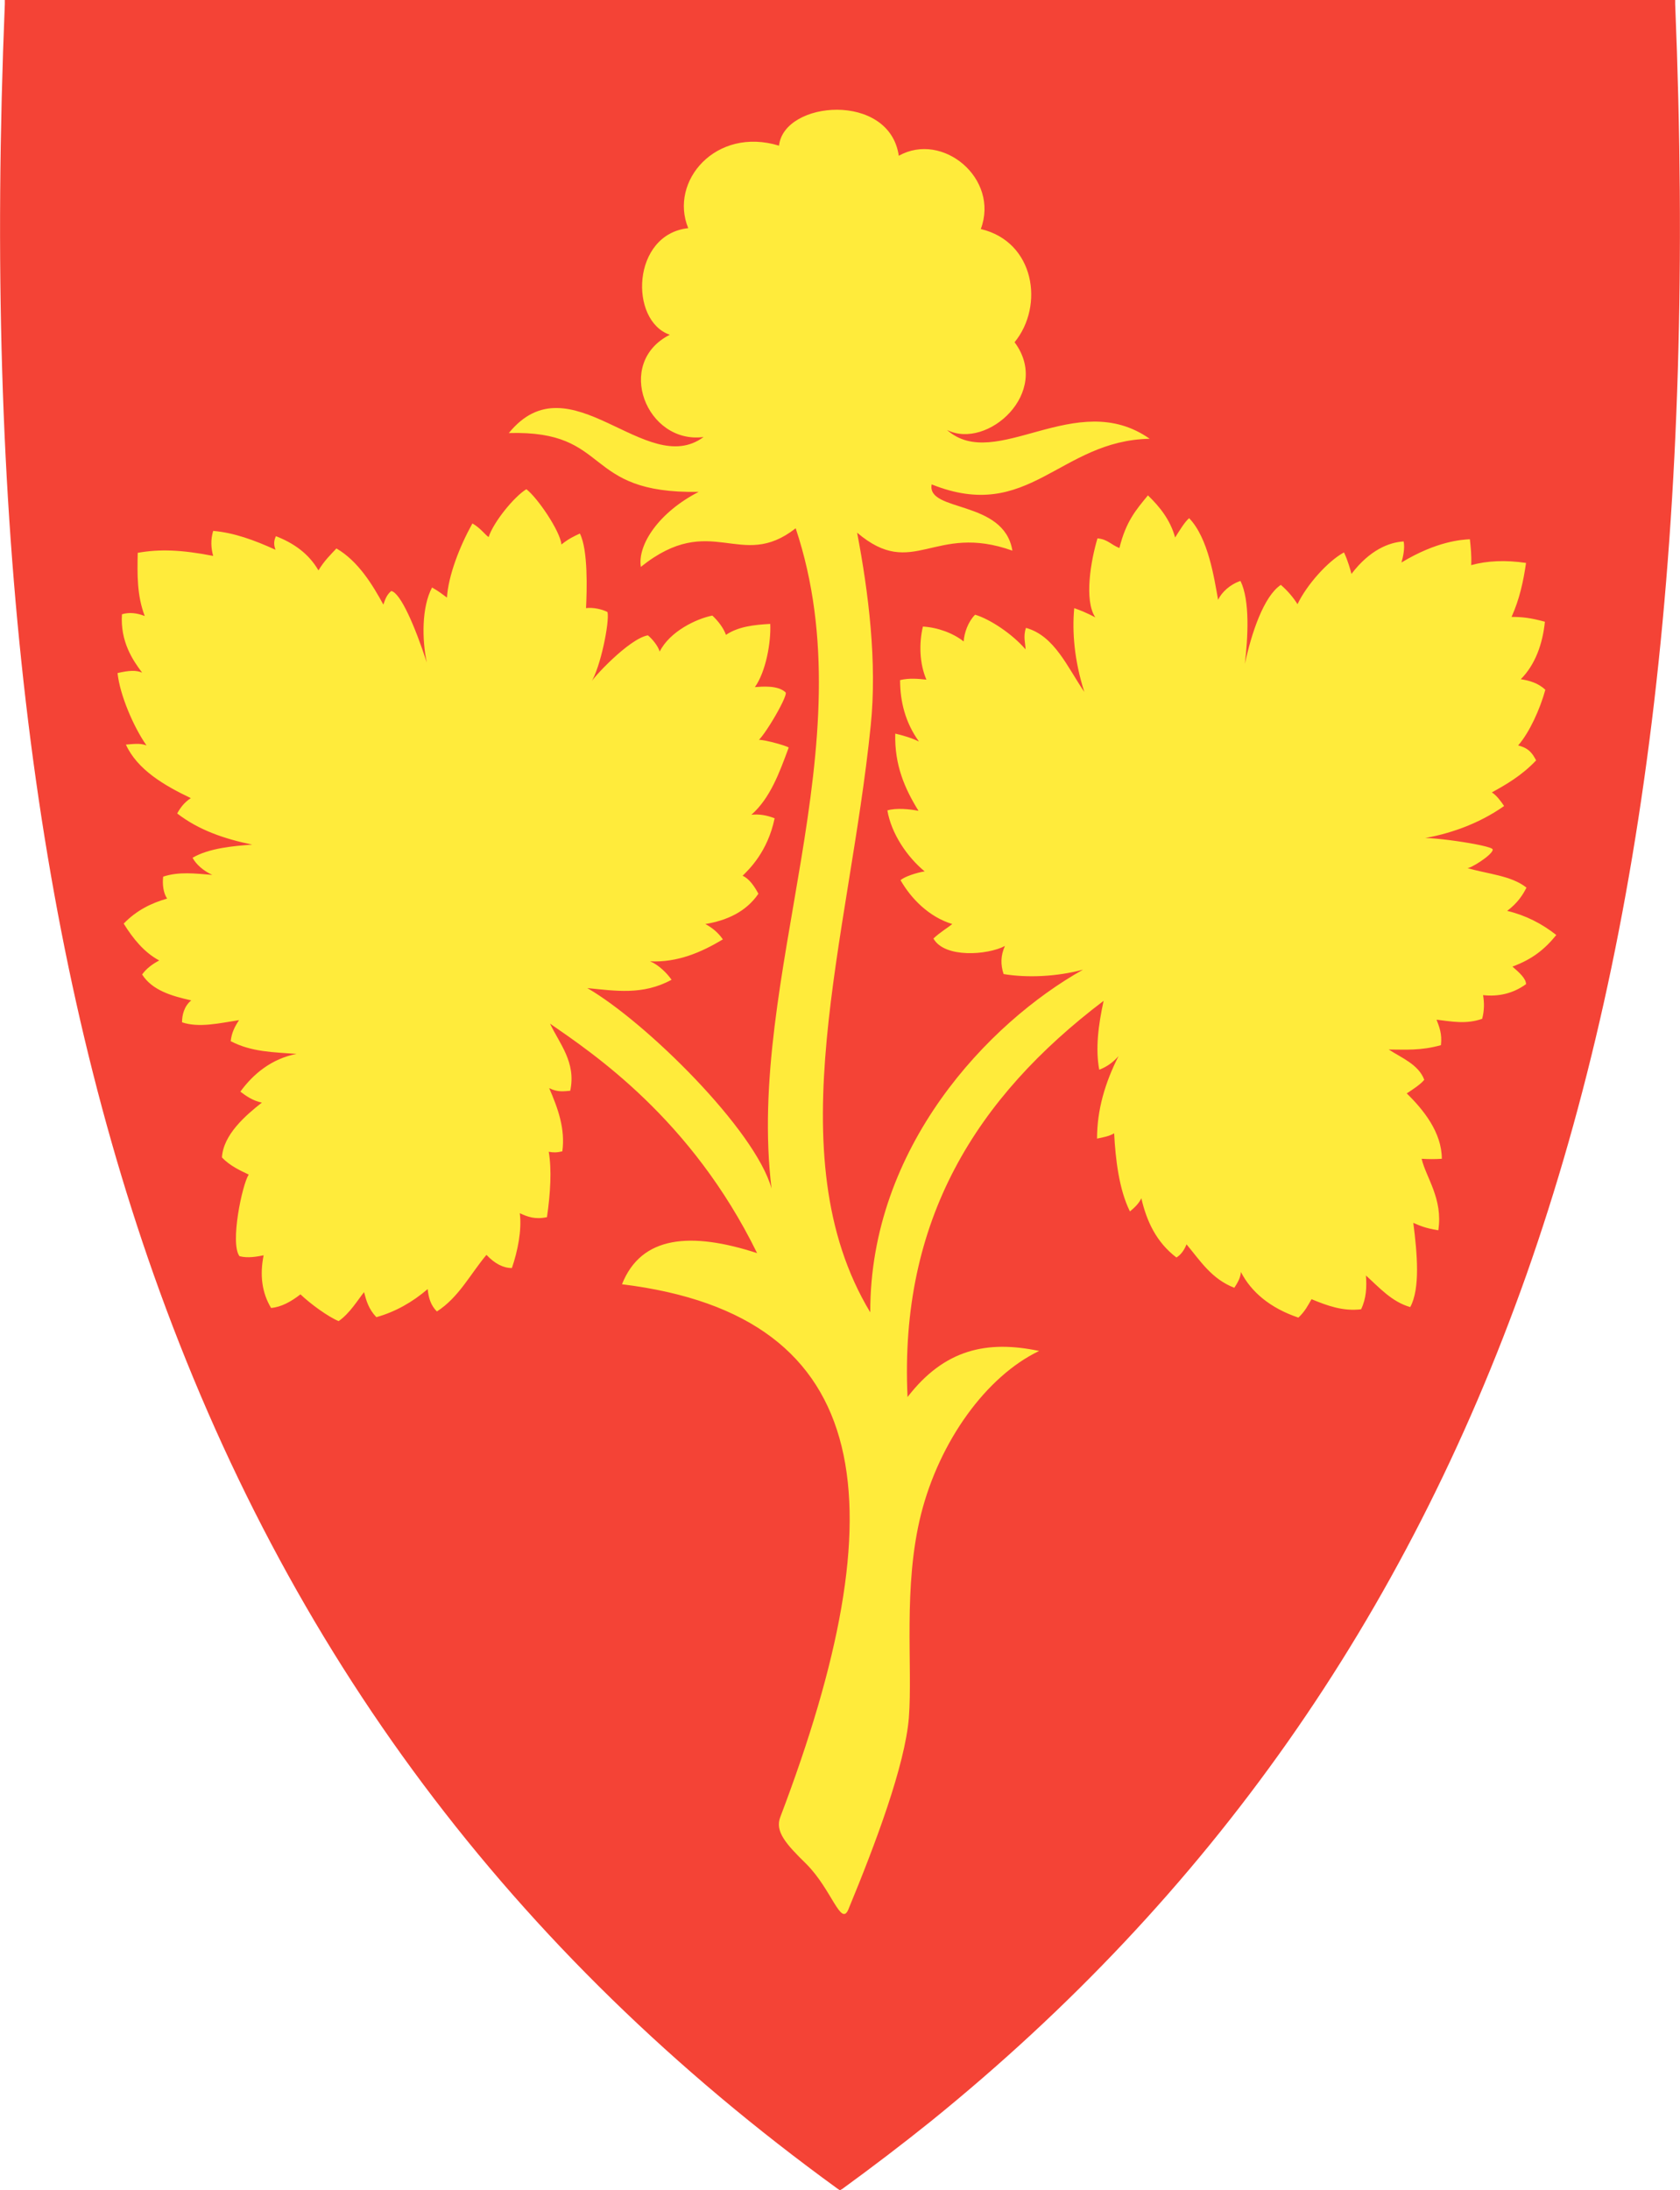 <?xml version="1.0" encoding="utf-8"?>
<!-- Generator: Adobe Illustrator 27.5.0, SVG Export Plug-In . SVG Version: 6.00 Build 0)  -->
<svg version="1.1"
	 id="svg2" xmlns:svg="http://www.w3.org/2000/svg" xmlns:cc="http://creativecommons.org/ns#" xmlns:rdf="http://www.w3.org/1999/02/22-rdf-syntax-ns#" xmlns:dc="http://purl.org/dc/elements/1.1/"
	 xmlns="http://www.w3.org/2000/svg" xmlns:xlink="http://www.w3.org/1999/xlink" x="0px" y="0px" viewBox="0 0 383 499.2"
	 style="enable-background:new 0 0 383 499.2;" xml:space="preserve">
<style type="text/css">
	.st0{fill:#F44336;}
	.st1{fill:#FFEB3B;}
</style>
<path class="st0" d="M381.9,0.9V0H381H191.5H2.1h-1v0.9C-3.7,117.5,7.4,212.2,35,290.4c30.5,86.2,81.5,154.4,155.9,208.4l0.6,0.4
	l0.3-0.2l0.2-0.1c7-5.1,13.7-10.2,20.3-15.5c63.5-51.4,108-114.7,135.7-192.9C375.6,212.2,386.7,117.5,381.9,0.9z"/>
<path id="path2827" class="st1" d="M116,98.7c13.9-17.1,31.3,10.6,44.4,0.9c-13,1.7-20.4-16.9-7.7-23.3c-9.3-3.2-8.7-22.9,4.2-24.3
	c-4.4-10.7,6.3-23.2,20.7-18.8c1.1-10.3,25.2-12.3,27.3,2.3c10-5.6,23,5.2,18.7,16.7c12.3,2.9,14.5,17.5,7.7,25.8
	c8.5,11.4-6.2,24.6-15.4,20c11.1,9.8,29.4-9.8,46.2,2c-20.6,0.4-27.5,19.3-49.7,10.4c-1.2,6.4,16.5,3.4,18.4,15.1
	c-17.9-6.4-22.6,6.8-35.4-4.1c2.6,13.6,4.6,29.6,3.1,44c-4.9,48.4-21.8,97.7-0.1,133.7c-0.1-37.6,26.9-66,48.5-78.1
	c-6,1.6-12.7,1.9-18.1,1c-0.7-2.1-0.7-4.2,0.3-6.4c-4,2.1-13.8,2.8-16.3-1.7c1.6-1.5,3.2-2.4,4.3-3.3c-5.3-1.6-9.4-5.8-11.8-10
	c0.9-0.8,3.6-1.7,5.5-2c-4-3.3-7.6-8.6-8.5-13.9c2-0.6,5.1-0.3,7.1,0.1c-3.1-5-5.5-10.4-5.3-17.6c1.7,0.4,3.5,0.9,5.4,1.8
	c-3.1-4.3-4.3-9.1-4.3-14c2.1-0.5,4.1-0.3,6-0.1c-1.6-3.7-1.7-8.3-0.8-12.1c3.4,0.2,6.9,1.5,9.3,3.4c0.1-1.9,1-4.5,2.6-6.1
	c3.4,1,8.5,4.4,11.5,7.9c0-1.3-0.6-2.9,0.1-4.9c6.5,1.8,9.4,8.9,13.3,14.6c-2.3-7.2-2.8-13.7-2.3-19.1c1.4,0.5,2.9,1.1,4.8,2.1
	c-2.6-3.9-1-13,0.5-18c2.3,0.2,3,1.4,5,2.2c1.5-6.1,3.8-8.7,6.5-12c2.7,2.6,5.1,5.6,6.2,9.6c0.9-1.4,2.2-3.6,3.2-4.4
	c4.4,4.6,5.7,13.7,6.6,18.6c0.8-1.7,2.7-3.5,5.1-4.3c2.2,4.5,1.7,12.9,1,18.9c1.5-7,4.3-15.4,8.2-18c1.5,1.3,2.8,2.8,3.8,4.4
	c2.1-4.4,6.9-9.8,10.6-11.8c0.9,1.9,1.5,4.1,1.7,4.9c4.2-5.5,8.6-7.2,11.9-7.4c0.3,1.5-0.1,3.4-0.5,4.8c8.1-4.9,13.8-5.2,15.6-5.3
	c0.2,1.9,0.4,3.7,0.3,5.9c3.6-1,7.8-1.2,12.5-0.5c-0.6,4.2-1.5,8.3-3.3,12.3c2.4,0,4.3,0.2,7.6,1.1c-0.5,5-2.2,9.8-5.5,13.1
	c2,0.3,4,0.9,5.6,2.4c-1.2,4.4-3.6,9.7-6.2,12.7c2.5,0.6,3.3,1.9,4.1,3.4c-3.3,3.5-7,5.6-10.1,7.3c1,0.6,2,1.9,2.8,3.1
	c-5.8,4.1-12.7,6.5-19.2,7.5c0.1-0.9,16.5,1.4,16.6,2.4c0.2,1.1-5.5,4.7-5.9,4.2c4.6,1.4,10.1,1.7,13.6,4.5c-0.8,1.6-2,3.5-4.4,5.3
	c4.2,1,7.9,2.9,11.2,5.5c-2.6,3.2-5.4,5.5-10,7.2c1.5,1.3,3.1,2.7,3.1,4c-2.9,2.1-6.2,2.9-9.8,2.5c0.3,1.7,0.3,3.5-0.2,5.4
	c-3.7,1.3-7,0.6-10.4,0.2c0.6,1.6,1.3,3.2,1,5.8c-4.6,1.3-8.1,1-11.9,1c2.9,1.9,6.8,3.4,8.1,6.9c-0.8,1-2.6,2.2-4,3.1
	c3.8,3.7,8,8.9,8,14.9c-1.5,0.1-3,0.1-4.6,0c1,4.3,4.9,9.1,3.8,16.3c-3.1-0.5-4.3-1.1-5.7-1.7c0.9,7,1.6,15-0.7,19.2
	c-4.2-1.2-7-4.4-10.1-7.2c0.2,2.6,0.1,5.2-1.1,7.7c-4.1,0.5-7.7-0.8-11.3-2.3c-0.8,1.4-1.5,2.8-3,4.2c-6.5-2.2-10.8-5.9-13.1-10.4
	c-0.1,1.4-0.8,2.5-1.5,3.6c-5.2-2-7.8-6.2-10.9-9.9c-0.5,1.3-1.3,2.4-2.3,3c-4.6-3.5-6.8-8.3-8-13.5c-0.5,1.1-1.5,2.1-2.6,3
	c-2.5-5-3.3-12-3.6-17.8c-1.2,0.7-2.5,0.9-3.9,1.2c0-6.5,1.8-12.7,4.9-18.8c-1.3,1.5-2.8,2.5-4.4,3.1c-0.9-4.8-0.2-10.2,1-15.7
	c-29,22-46.6,49.9-44.7,90.3c8.4-10.9,18.1-13,30-10.5c-12.1,5.8-22.7,20.6-26.9,37.1c-4.2,16.6-1.9,34.8-2.8,46.5
	c-0.9,10.9-7.6,28.7-13.8,43.7c-1.7,4-3.8-4.6-9.6-10.4c-4.6-4.5-7.2-7.4-5.9-10.7c26.8-70.5,22.5-114.2-36.1-121.4
	c4.4-11.1,15.7-12,30.8-7.1c-15-30.6-37.4-45.5-47.2-52.3c2.1,4.5,6,8.8,4.6,15.3c-1.4,0.1-2.8,0.4-4.8-0.6c2,4.6,3.7,9.3,3,14.4
	c-1.2,0.3-2.1,0.3-3.1,0.1c0.7,4.1,0.4,9.3-0.4,14.9c-2.7,0.6-4.5-0.1-6.2-0.9c0.5,3.9-0.5,8.7-1.8,12.5c-2,0-3.9-1-5.8-3
	c-3.7,4.4-6.3,9.7-11.3,12.9c-1.4-1.4-1.9-3.1-2.1-5.1c-3.5,3-7.4,5.2-11.7,6.4c-1.8-1.9-2.3-3.8-2.8-5.7c-1.4,1.7-3.2,4.8-5.8,6.6
	c-2.4-1-6.4-3.9-8.7-6.1c-2.2,1.7-4.4,2.9-6.7,3.1c-2.1-3.5-2.6-7.5-1.7-12c-1.5,0.3-3.6,0.7-5.5,0.2c-2.2-2.9,0.6-16.3,2.1-18.6
	c-1.9-0.9-4.3-2-6.1-3.9c0.3-5.2,5.4-9.6,9.1-12.5c-2-0.4-3.6-1.5-4.9-2.5c2.9-4,7.1-7.5,12.8-8.6c-5.2-0.4-10.2-0.4-15-2.9
	c0.2-1.9,0.9-3.3,1.9-4.8c-4.5,0.7-9.1,1.8-13,0.5c0-1.7,0.5-3.7,2.1-5c-4.5-1-8.9-2.3-11.2-5.9c1-1.4,2.4-2.4,3.9-3.2
	c-3.4-1.8-6-5-8.1-8.4c3-3.1,6.4-4.7,9.9-5.7c-0.9-1.3-1.1-3.4-0.9-5c3.6-1.2,7.4-0.7,11.2-0.4c-2-0.9-3.7-2.4-4.5-3.9
	c3.7-2.2,9.4-2.7,13.6-3c-6.3-1.3-12.2-3.3-17.1-7.1c0.7-1.3,1.6-2.5,3.1-3.5c-6.1-2.9-12.2-6.5-14.8-12.2c1.5-0.1,3.3-0.4,4.7,0.2
	c-3-4.3-6.1-11.6-6.6-16.5c2.6-0.6,4.2-0.7,5.6-0.1c-2.1-2.8-5-7-4.6-13.3c1.7-0.5,3.4-0.3,5.2,0.4c-1.8-4.7-1.7-9.5-1.6-14.4
	c5-0.9,10-0.7,17.2,0.7c-0.5-1.8-0.6-3.7,0-5.7c4.7,0.4,9.4,2.1,14.2,4.3c-0.3-0.9-0.5-1.8,0.1-3.1c4.1,1.6,7.5,4,9.7,7.8
	c1.4-2.3,2.8-3.6,4.1-5c5,2.9,8.3,8.4,10.7,12.8c0.4-1.2,0.8-2.3,1.8-3.1c2.1,0.4,5.4,8,8.1,16.3c-1.1-5.2-1.2-12.6,1.2-17.1
	c1.6,0.9,2.3,1.5,3.4,2.3c0.3-5,2.9-11.7,5.8-16.9c1.8,1,3,2.7,3.7,3.1c1.1-3.4,5.8-9.2,8.6-10.9c2.5,1.9,7.7,9.5,8,12.6
	c1.6-1.3,2.9-1.9,4.2-2.5c1.9,3.7,1.6,13.1,1.4,17c1.5-0.2,3.6,0.2,4.9,0.9c0.5,2.2-1.6,12.7-3.8,16.1c0.1-0.7,8.6-10,13-10.8
	c1,0.8,2.3,2.4,2.7,3.7c2.3-4.6,8.4-7.5,12-8.2c1.3,1.2,2.6,2.9,3.1,4.4c2.8-1.9,6.4-2.3,10.1-2.5c0.2,4.2-1,10.9-3.5,14.4
	c1.5-0.1,5.2-0.5,7,1.2c0.7,0.8-6.3,12.5-6.8,11.1c-0.4-1.1,7.6,1.2,7.5,1.5c-2.1,5.7-4.2,11.5-8.5,15.3c1.8-0.2,3.5,0.1,5.3,0.8
	c-1.6,7.7-5.9,11.7-7.3,13.1c1.6,0.7,2.8,2.6,3.6,4.1c-2.8,4.1-7.2,6.1-12.1,6.9c1.5,0.8,2.9,1.9,4,3.5c-5,3-10.4,5.3-16.6,5
	c1.8,0.7,3.8,2.6,4.9,4.2c-6.6,3.6-12.9,2.5-19.2,1.9c13.3,7.7,38.3,32.3,42,45.7c-5.9-48.4,22-101.1,5.5-150.5
	c-12.6,9.9-19.2-4.1-35.3,8.8c-0.8-5.1,4.2-12.5,13.2-17.1C132.4,112.6,139.7,98,116,98.7L116,98.7L116,98.7z"/>
</svg>
